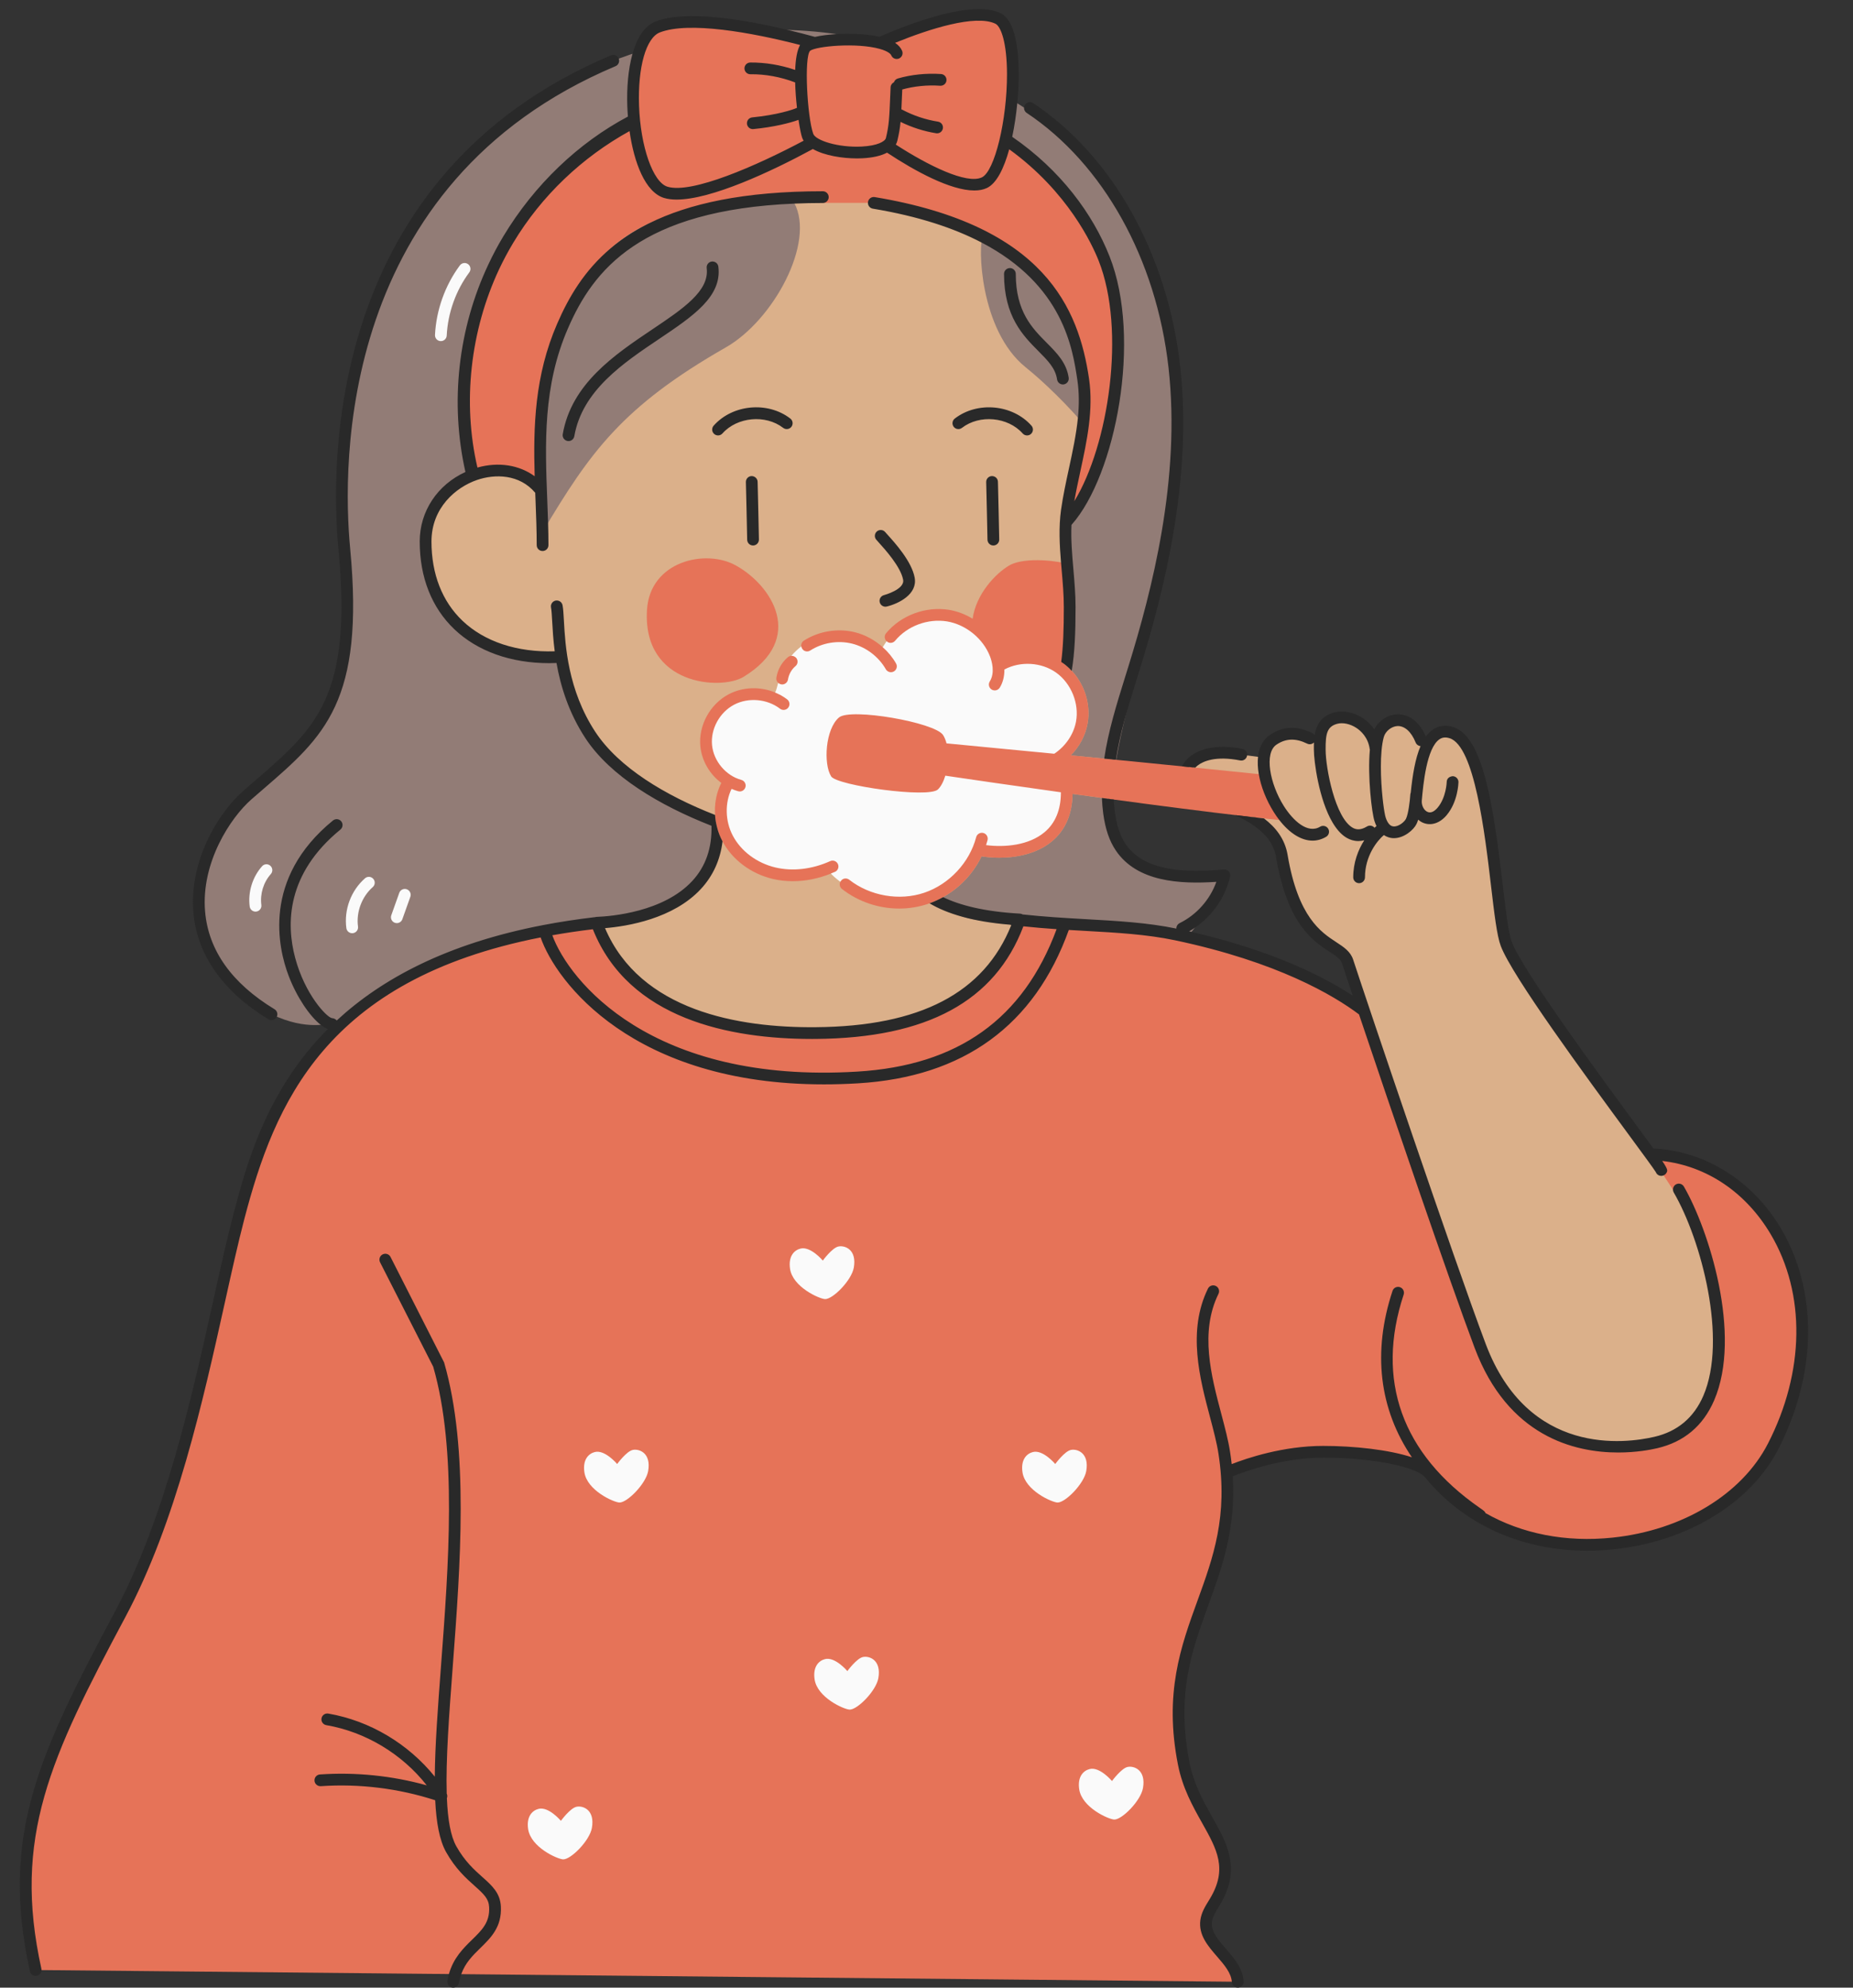 <?xml version="1.0" encoding="UTF-8"?>
<!DOCTYPE svg PUBLIC '-//W3C//DTD SVG 1.0//EN'
          'http://www.w3.org/TR/2001/REC-SVG-20010904/DTD/svg10.dtd'>
<svg height="502.3" preserveAspectRatio="xMidYMid meet" version="1.0" viewBox="-5.0 -2.3 468.3 502.3" width="468.3" xmlns="http://www.w3.org/2000/svg" xmlns:xlink="http://www.w3.org/1999/xlink" zoomAndPan="magnify"
><rect x="-5.0" y="-2.3" width="468.3" height="502.3" fill="#333333" stroke="none"/><g id="change1_1"
  ><path d="M444.196,313.578c-7.05-13.805-19.157-22.636-31.682-23.177c-0.284-0.416-0.563-0.827-0.851-1.245 c-15.305-22.232-35.755-47.932-36.824-56.243c-1.454-11.161-2.582-46.84-13.061-50.075c-5.284-1.633-6.026,3.206-6.026,3.206 c-4.304-10.805-12.615-6.53-12.467-2.493c0.018,0.364-0.66,0.794-1.229,1.093c-1.746-6.006-6.493-6.461-9.55-5.463 c-0.509,0.079-0.989,0.209-1.421,0.392c-1.983,0.815-2.428,3.196-2.526,4.372c-0.044,0.106-0.089,0.18-0.145,0.17 c-0.854-0.176-1.68-0.304-2.49-0.403c-2.478-0.585-5.199-0.546-7.254,0.063c-0.395,0.056-0.788,0.119-1.179,0.191l-0.564,0.356 c-1.789,1.132-2.478,2.936-2.634,4.816l-5.53-0.72c-7.252-1.436-11.651,0.458-13.366,3.108c0.393,0.039,0.783,0.079,1.175,0.118 c-0.114,0.14-0.237,0.276-0.334,0.426l-0.332,0.513l-0.607-0.061c-6.03-0.604-12.223-1.218-18.293-1.814l-1.066-0.104l0.178-1.057 c1.127-6.697,3.12-14.429,5.23-22.615c7.465-28.955,17.688-68.609,0.703-108.429c-4.593-10.774-11.634-22.436-31.879-34.707 l-0.531-0.322l0.054-0.62c0.883-10.146-0.356-18.395-2.946-19.612c-1.104-0.518-2.583-0.78-4.396-0.78 c-7.492,0-18.559,4.361-24.489,6.961l-0.314,0.138l-0.333-0.084c-8.52-2.154-17.331-3.247-26.188-3.247 c-1.222,0-2.449,0.021-3.686,0.063l-0.116,0.004l-0.113-0.022c-6.773-1.346-12.539-2.028-17.138-2.028 c-3.507,0-6.325,0.4-8.374,1.19c-1.684,0.65-3.098,2.585-4.089,5.597l-0.159,0.483l-0.484,0.156c-6.7,2.158-13.331,4.957-19.71,8.32 c-40.77,21.476-58.1,74.791-54.146,116.357c3.653,38.43-5.924,46.698-21.792,60.396c-0.969,0.836-1.961,1.693-2.976,2.579 c-6.213,5.424-14.178,18.855-12.43,31.734c1.282,9.442,7.416,16.864,18.23,22.058c3.643,1.745,7.183,2.631,10.521,2.631 c1.226,0,2.202-0.116,2.915-0.2c0.463-0.056,0.825-0.095,1.083-0.095c0.221,0,0.549,0.021,0.856,0.205 c0.322,0.195,0.757,0.397,1.331,0.616l1.477,0.564l-1.142,1.093C65.976,272.392,60.385,290.1,56.33,305.563 c-1.597,6.109-3.215,13.4-4.927,21.121c-5.484,24.717-12.309,55.478-25.108,79.426C7.398,441.513-2.195,461.652,4.849,494.556 l301.822,2.948c-0.522-1.999-2.059-3.772-3.672-5.633c-2.259-2.605-4.595-5.301-4.13-8.865c0.242-1.79,1.169-3.298,2.065-4.755 l0.266-0.435c5.104-8.499,2.055-13.989-2.165-21.589c-1.991-3.587-4.249-7.652-5.797-12.531 c-4.077-12.833-0.717-22.645,3.173-34.007c1.785-5.214,3.632-10.606,4.935-16.786c1.311-6.172,1.472-11.986,1.589-16.232 c0.133-4.808,0.199-7.221,1.731-7.795c7.763-2.991,17.693-4.639,27.961-4.639c11.033,0,20.336,1.913,24.28,4.995 c0.157,0.123,0.471,0.411,0.925,0.831c10.925,10.104,21.28,15.646,30.779,16.472c2.359,0.205,4.698,0.31,6.952,0.31 c0.002,0,0.002,0,0.004,0c20.06,0,35.799-8.139,46.776-24.188C451.845,348.75,452.554,329.944,444.196,313.578z M294.8,235.442 l-1.66-0.375l1.137-1.268c3.459-3.859,6.228-8.169,8.251-12.84c-1.188,0.282-2.49,0.362-3.584,0.362 c-4.871,0-12.272-1.602-17.012-5.118c-4.679-3.464-6.842-8.707-6.808-16.497l0.005-1.14l1.129,0.153 c13.302,1.802,24.804,3.263,34.187,4.344l0.209,0.024l0.182,0.106c0.631,0.369,1.227,0.743,1.791,1.124 c-0.758-0.085-1.52-0.172-2.296-0.261c3.956,2.313,7.436,5.36,8.674,9.947c6.412,23.628,12.259,20.244,15.88,26.922 c0.721,1.326,2.28,5.651,4.395,11.862c0.184,0.54,0.376,1.106,0.568,1.673l-1.166-0.873 C332.792,249.184,319.261,240.968,294.8,235.442z" fill="#DBB08A"
  /></g
  ><g id="change2_1"
  ><path d="M249.142,32.963c0.716-3.098,1.247-6.56,1.548-10.022c20.035,12.144,27.503,23.963,32.28,35.17 c21.894,51.329-0.737,101.093-5.868,131.601c-3.906-0.384-7.76-0.761-11.487-1.124c2.148-2.171,3.679-4.956,4.239-8.004 c0.923-5.015-0.862-10.34-4.502-13.881c0.181-3.567-0.074-7.315-0.335-11.481c0.353-6.429,0.085-14.266-0.531-14.967l-0.098-4.048 c0-2.285,0.16-4.616,0.412-6.983c10.8-12.283,17.147-46.184,9.236-66.185C270.413,53.851,262.592,42.019,249.142,32.963z M282.526,215.4c-4.698-3.479-6.433-8.825-6.403-15.688c-3.409-0.462-6.779-0.925-10.058-1.38 c-0.079,5.123-1.826,9.158-5.217,11.982c-3.665,3.051-8.699,4.141-13.322,4.141c-1.56,0-3.064-0.129-4.462-0.343 c-2.404,4.993-6.595,9.056-11.708,11.293c2.732,2.558,6.169,3.993,9.868,4.655l9.481-0.086c0.548,0.069,1.092,0.128,1.637,0.191 c0.117-0.015,0.235-0.026,0.351-0.042c-0.009,0.027-0.021,0.052-0.03,0.079c14.329,1.616,27.617,1.134,39.598,3.661 c0.935,0.197,1.852,0.399,2.758,0.604c3.972-4.431,7.179-9.587,9.354-15.415C301.344,221.693,288.848,220.09,282.526,215.4z M187.309,5.293c4.963,0.986,9.732,2.181,13.594,3.246c3.898-0.974,11.602-1.251,16.485,0c0.025-0.011,0.049-0.022,0.074-0.033 C208.136,6.148,197.987,4.929,187.309,5.293z M142.986,181.502c-3.241-4.577-5.743-10.708-7.605-17.73 c-18.727,0.644-32.823-9.952-32.823-29.228c0-8.285,5.521-14.339,12.026-16.769c-5.107-19.857-1.774-41.836,8.871-59.546 c7.587-12.623,18.706-23.535,31.803-30.24c-0.596-6.165-0.222-12.631,1.305-17.27c-6.56,2.112-13.201,4.871-19.869,8.387 c-39.389,20.748-58.891,73.02-54.676,117.337c3.829,40.28-7.124,47.018-24.429,62.127c-10.508,9.172-25.735,40.191,6.026,55.448 c9.172,4.393,14.545,2.048,15.287,2.493c0.408,0.248,0.921,0.477,1.494,0.696c13.092-12.528,33.218-22.563,65.381-26.284l2.93-0.027 c8.264-2.623,19.537-5.062,24.496-11.757c2.548-3.451,3.221-7.628,3.127-11.942c-0.126-0.431-0.229-0.867-0.319-1.305 C162.269,200.759,151.123,193.001,142.986,181.502z M254.178,90.494c7.777,6.293,14.01,13.624,14.01,13.624s0.012-0.072,0.029-0.197 c0.128-0.905,0.606-4.969-0.156-10.635c-0.584-4.338-1.895-9.608-4.652-15.111c-4.749-9.379-17.245-19.649-20.006-20.867 C242.126,59.594,242.542,81.084,254.178,90.494z M195.031,48.967c-4.58-0.227-8.812-0.221-12.725,0 c-0.338,0.019-0.67,0.042-1.003,0.064c-26.204,1.751-37.799,13.348-43.391,29.441c-0.021,0.06-0.039,0.124-0.059,0.184 c-5.255,15.215-5.788,36.305-5.788,53.572c12.021-20.185,20.154-31.761,46.394-46.751c11.962-6.827,22.648-26.447,17.275-36.48 C195.494,48.984,195.267,48.979,195.031,48.967z" fill="#927C76"
  /></g
  ><g id="change3_1"
  ><path d="M182.94,168.738c-5.641,3.473-25.588,2.256-24.43-16.889c0.742-12.348,14.782-15.494,22.411-11.28 C190.123,145.645,198.701,159.091,182.94,168.738z M131,120.815c0.298-16.969,2.651-32.584,6.168-40.71 c0.216-0.498,0.458-0.963,0.684-1.449c0.021-0.06,0.038-0.124,0.059-0.184c5.592-16.092,17.187-27.69,43.391-29.441 c0.082-0.01,0.16-0.025,0.242-0.034h-0.001v-0.03h0.762c3.913-0.221,8.146-0.227,12.725,0h20.826 c22.47,2.404,39.538,12.111,48.532,31.108c2.07,4.372,3.179,8.79,3.672,13.211c0.762,5.665,0.284,9.73,0.156,10.635 c-0.583,8.657-2.553,17.198-3.416,25.302c10.8-12.283,17.147-46.184,9.236-66.185c-3.624-9.187-11.445-21.019-24.895-30.075 c0.716-3.098,1.247-6.56,1.548-10.022c0.828-9.512-0.063-18.98-3.518-20.604c-6.46-3.028-21.305,2.485-29.711,6.17 c-0.025,0.011-0.049,0.022-0.074,0.033c-4.883-1.251-12.586-0.974-16.485,0c-3.862-1.065-8.631-2.26-13.594-3.246 c-9.72-1.932-20.187-3.056-26.067-0.79c-2.114,0.816-3.654,3.106-4.679,6.217c-1.528,4.638-1.901,11.105-1.305,17.27 c-13.097,6.705-24.216,17.617-31.803,30.24c-10.645,17.71-13.978,39.689-8.871,59.546C120.331,115.628,126.84,116.315,131,120.815z M412.092,289.37l-0.428-0.214c5.086,7.388,9.605,14.393,12.654,20.249c3.325,6.412,6.857,27.932,3.176,40.102 c-3.354,11.072-13.654,13.12-16.622,13.417c-21.431,2.137-35.946-12.2-40.072-21.164c-8.973-19.48-23.88-66.54-31.521-88.971 c-6.868-5.138-20.585-12.974-44.259-18.322c-0.906-0.205-1.823-0.407-2.758-0.604c-11.981-2.527-25.269-2.045-39.598-3.661 c-10.753,30.963-48.245,29.009-61.443,28.268c-22.5-1.277-42.744-11.963-43.961-27.101c0.469-0.159,0.955-0.315,1.447-0.472 l-2.93,0.027c-32.163,3.721-52.289,13.756-65.381,26.284c-15.314,14.655-21,32.723-25.033,48.102 c-6.619,25.32-13.15,68.894-29.95,100.329C6.86,440.396-3.499,461.383,4.041,495.548l303.804,2.968 c-0.386-5.907-8.756-9.469-7.985-15.376c0.237-1.751,1.277-3.295,2.197-4.809c7.985-13.298-3.176-20.155-7.866-34.937 c-5.818-18.315,3.977-30.574,8.133-50.283c2.553-12.022,0.801-22.589,2.701-23.301c17.869-6.886,44.198-5.313,51.263,0.208 c1.395,1.098,15.851,16.088,32.236,17.513c29.653,2.582,45.712-11.25,54.646-24.31C463.325,333.716,441.567,290.171,412.092,289.37z M265.616,188.588c2.148-2.171,3.679-4.956,4.239-8.004c0.923-5.015-0.862-10.34-4.502-13.881c-0.486-0.472-1.007-0.909-1.557-1.313 c0.426-2.805,0.859-5.791,1.009-7.278c0.087-0.906,0.157-1.881,0.213-2.89c0.353-6.429,0.085-14.266-0.531-14.967 c-0.013-0.014-0.025-0.033-0.038-0.041c-0.861-0.564-10.24-1.989-14.337,0.356c-3.498,2.02-8.445,7.267-9.301,13.492 c-1.829-1.112-3.86-1.896-5.987-2.253c-5.893-0.938-12.129,1.377-15.894,5.922c-0.502,0.606-0.435,1.493,0.134,2.026 c0.022,0.021,0.04,0.045,0.063,0.064c0.063,0.052,0.131,0.094,0.199,0.134c-0.318,0.53-0.594,1.083-0.905,1.616 c-0.11-0.104-0.214-0.214-0.327-0.315c-2.016-1.802-4.451-3.139-7.044-3.782c-4.331-1.071-9.15-0.281-12.885,2.123 c-0.504,0.324-0.742,0.902-0.663,1.458c0.029,0.205,0.098,0.407,0.218,0.593c0.086,0.133,0.194,0.242,0.31,0.338 c-0.709,0.544-1.368,1.155-1.971,1.826c-0.297-0.263-0.675-0.395-1.056-0.376c-0.31,0.016-0.618,0.124-0.875,0.339 c-1.556,1.3-2.59,3.138-2.918,5.177c-0.082,0.508,0.106,0.997,0.457,1.323c0.208,0.193,0.473,0.329,0.774,0.377 c0.007,0.001,0.013,0.001,0.019,0.002c-0.208,0.868-0.34,1.748-0.384,2.63c-0.382-0.202-0.763-0.404-1.161-0.57 c-3.77-1.572-8.188-1.461-11.819,0.473c-4.68,2.493-7.601,7.875-7.102,13.088c0.353,3.705,2.376,7.097,5.304,9.285 c-1.578,3.115-2.013,6.804-1.286,10.335c0.09,0.438,0.193,0.874,0.319,1.305c0.305,1.044,0.712,2.065,1.227,3.043 c2.453,4.689,7.211,8.269,12.73,9.573c1.641,0.385,3.344,0.575,5.076,0.575c3.191,0,6.472-0.654,9.62-1.924 c0.305-0.123,0.609-0.25,0.912-0.384c0.524,0.65,1.144,1.242,1.687,1.771c0.061,0.059,0.127,0.123,0.19,0.185 c-0.085,0.069-0.165,0.146-0.236,0.235c-0.066,0.085-0.121,0.175-0.166,0.268c-0.3,0.615-0.142,1.377,0.418,1.816 c4.134,3.241,9.287,4.948,14.453,4.948c2.457,0,4.917-0.387,7.269-1.176c0.629-0.212,1.242-0.46,1.847-0.725 c5.113-2.237,9.304-6.3,11.708-11.293c1.399,0.214,2.903,0.343,4.462,0.343c4.623,0,9.657-1.09,13.322-4.141 c3.391-2.824,5.138-6.86,5.217-11.982c3.279,0.455,6.648,0.918,10.058,1.38c11.61,1.573,23.679,3.134,34.206,4.347 c3.631,0.418,7.072,0.794,10.253,1.115c-2.732-2.982-4.73-7.386-5.554-10.254c-0.117-0.42-0.242-0.907-0.357-1.43 c-5.948-0.618-12.508-1.285-19.273-1.963c-6.031-0.604-12.223-1.218-18.295-1.814C273.197,189.328,269.343,188.951,265.616,188.588z" fill="#E67358"
  /></g
  ><g id="change4_1"
  ><path d="M144.588,459.63c-0.564,3.236-5.313,8.014-7.272,7.955c-1.424-0.059-8.162-3.027-8.845-7.658 c-0.475-3.235,1.098-4.719,2.642-5.105c2.553-0.653,5.64,3.028,5.64,3.028s2.374-3.265,3.976-3.563 C142.332,453.96,145.389,455.059,144.588,459.63z M213.125,416.442c-1.601,0.298-3.976,3.563-3.976,3.563s-3.087-3.681-5.64-3.028 c-1.544,0.386-3.117,1.87-2.642,5.105c0.683,4.631,7.421,7.599,8.845,7.658c1.959,0.059,6.708-4.72,7.272-7.955 C217.785,417.214,214.728,416.115,213.125,416.442z M280.001,444.225c-1.572,0.298-3.976,3.563-3.976,3.563s-3.087-3.681-5.64-3.028 c-1.544,0.386-3.117,1.87-2.642,5.105c0.683,4.631,7.421,7.599,8.845,7.658c1.959,0.059,6.708-4.72,7.272-7.955 C284.661,444.997,281.604,443.898,280.001,444.225z M154.947,364.111c-1.602,0.298-3.976,3.563-3.976,3.563s-3.087-3.681-5.64-3.028 c-1.544,0.386-3.117,1.87-2.642,5.105c0.683,4.631,7.421,7.599,8.845,7.658c1.959,0.059,6.708-4.72,7.272-7.955 C159.607,364.883,156.55,363.784,154.947,364.111z M265.664,364.111c-1.601,0.298-3.976,3.563-3.976,3.563s-3.087-3.681-5.64-3.028 c-1.544,0.386-3.117,1.87-2.642,5.105c0.683,4.631,7.421,7.599,8.845,7.658c1.959,0.059,6.708-4.72,7.272-7.955 C270.324,364.883,267.267,363.784,265.664,364.111z M210.78,318.043c0.801-4.571-2.256-5.67-3.859-5.343 c-1.601,0.297-3.976,3.563-3.976,3.563s-3.087-3.681-5.64-3.028c-1.544,0.386-3.117,1.87-2.642,5.105 c0.683,4.631,7.421,7.599,8.845,7.658C205.467,326.057,210.216,321.279,210.78,318.043z M221.451,165.361 c0.407,0.712,0.159,1.619-0.552,2.025c-0.233,0.133-0.487,0.195-0.736,0.195c-0.516,0-1.016-0.268-1.29-0.748 c-1.819-3.183-5.01-5.605-8.538-6.48c-3.549-0.886-7.502-0.233-10.564,1.738c-0.686,0.445-1.606,0.245-2.051-0.445 c-0.119-0.185-0.188-0.388-0.218-0.593c-1.002,0.783-1.821,1.582-2.499,2.381c0.451-0.023,0.905,0.153,1.215,0.525 c0.526,0.629,0.444,1.565-0.186,2.09c-0.991,0.83-1.681,2.058-1.891,3.371c-0.117,0.73-0.748,1.249-1.464,1.249 c-0.078,0-0.157-0.006-0.236-0.019c-0.301-0.048-0.566-0.184-0.774-0.377c-0.257,0.961-0.462,1.794-0.751,2.439 c1.069,0.446,2.089,1.02,3.021,1.735c0.649,0.499,0.773,1.431,0.272,2.081c-0.496,0.651-1.429,0.775-2.081,0.272 c-3.257-2.5-8.043-2.912-11.637-0.996c-3.649,1.944-5.929,6.132-5.542,10.186c0.387,4.047,3.499,7.747,7.399,8.799 c0.791,0.215,1.26,1.029,1.046,1.82c-0.18,0.664-0.779,1.1-1.432,1.1c-0.129,0-0.258-0.016-0.388-0.051 c-0.581-0.157-1.145-0.362-1.692-0.599c-1.711,3.542-1.637,8.116,0.304,11.802c2.062,3.941,6.092,6.954,10.783,8.063 c4.361,1.028,9.273,0.457,13.83-1.599c0.744-0.343,1.625-0.006,1.962,0.742c0.338,0.746,0.006,1.626-0.742,1.962 c-0.343,0.155-0.689,0.296-1.036,0.436c0.43,0.458,1.217,1.216,2.387,2.076c0.045-0.093,0.1-0.183,0.166-0.268 c0.506-0.644,1.438-0.758,2.084-0.252c5.238,4.11,12.67,5.403,18.945,3.293c6.306-2.12,11.463-7.634,13.136-14.046 c0.206-0.794,1.03-1.265,1.81-1.062c0.794,0.207,1.27,1.017,1.062,1.81c-0.111,0.425-0.238,0.844-0.373,1.26 c4.787,0.608,10.795,0.051,14.749-3.243c2.764-2.3,4.164-5.684,4.164-10.057c0-0.019,0.005-0.036,0.005-0.055 c-12.172-1.7-22.819-3.253-29.217-4.197c-0.443,1.468-1.079,2.72-1.866,3.48c-2.375,2.285-25.528-0.98-26.982-3.295 c-1.988-3.147-1.484-11.962,1.989-14.901c2.939-2.464,24.251,1.246,26.299,4.452c0.381,0.592,0.663,1.312,0.867,2.1 c5.912,0.564,15.785,1.509,27.227,2.62c2.8-1.856,4.898-4.843,5.502-8.134c0.839-4.564-1.223-9.646-5.015-12.357 c-3.706-2.652-9.05-2.966-13.085-0.801c0.017,1.704-0.365,3.283-1.173,4.59c-0.282,0.453-0.768,0.703-1.265,0.703 c-0.267,0-0.536-0.071-0.78-0.222c-0.697-0.432-0.912-1.346-0.481-2.044c1.391-2.248,0.503-5.184,0.057-6.342 c-1.726-4.487-6.087-8.037-10.853-8.837c-4.864-0.777-10.018,1.133-13.125,4.886c-0.523,0.633-1.457,0.722-2.09,0.197 c-0.024-0.02-0.041-0.044-0.063-0.064c-0.435,0.622-0.755,1.147-0.97,1.498C219.422,162.44,220.572,163.823,221.451,165.361z M106.344,83.904c0.025,0.001,0.049,0.001,0.074,0.001c0.786,0,1.442-0.617,1.48-1.412c0.281-5.713,2.308-11.381,5.705-15.96 c0.489-0.658,0.351-1.587-0.307-2.075c-0.653-0.487-1.585-0.35-2.075,0.307c-3.743,5.044-5.977,11.289-6.287,17.584 C104.893,83.166,105.525,83.863,106.344,83.904z M61.229,216.611c-2.428,2.729-3.595,6.531-3.125,10.17 c0.097,0.749,0.736,1.294,1.471,1.294c0.062,0,0.127-0.004,0.191-0.012c0.813-0.105,1.387-0.849,1.283-1.662 c-0.363-2.8,0.533-5.722,2.397-7.819c0.545-0.611,0.49-1.549-0.123-2.094C62.71,215.94,61.773,215.995,61.229,216.611z M87.243,219.657c-3.538,3.103-5.342,7.928-4.709,12.595c0.102,0.743,0.738,1.284,1.47,1.284c0.067,0,0.133-0.004,0.201-0.013 c0.812-0.11,1.381-0.858,1.271-1.671c-0.495-3.635,0.968-7.547,3.723-9.963c0.616-0.54,0.679-1.478,0.138-2.094 C88.794,219.174,87.856,219.119,87.243,219.657z M97.806,222.432c-0.773-0.278-1.622,0.123-1.899,0.896l-2.018,5.67 c-0.277,0.771,0.125,1.621,0.896,1.899c0.165,0.059,0.334,0.087,0.501,0.087c0.609,0,1.18-0.377,1.398-0.983l2.018-5.67 C98.979,223.56,98.577,222.71,97.806,222.432z" fill="#FAFAFA"
  /></g
  ><g id="change5_1"
  ><path d="M43.875,228.325c-1.086-12.625,5.841-24.854,12.737-30.871l2.986-2.589 c15.262-13.176,24.472-21.129,20.942-58.28c-2.057-21.625-3.168-94.54,68.874-124.9c0.754-0.313,1.625,0.036,1.945,0.791 c0.006,0.015,0.008,0.03,0.014,0.045c0.285,0.745-0.064,1.587-0.805,1.9c-70.18,29.573-69.081,100.767-67.074,121.883 c3.677,38.678-6.521,47.483-21.956,60.808l-2.974,2.577c-5.299,4.626-12.795,16.001-11.73,28.381 c0.845,9.815,6.75,18.118,17.552,24.681c0.645,0.392,0.878,1.197,0.578,1.87c-0.025,0.057-0.048,0.115-0.081,0.169 c-0.28,0.459-0.769,0.713-1.27,0.713c-0.262,0-0.529-0.07-0.77-0.216C51.352,248.305,44.793,238.982,43.875,228.325z M262.149,93.587c0.108,0.739,0.741,1.271,1.467,1.271c0.071,0,0.142-0.004,0.214-0.016c0.812-0.117,1.374-0.871,1.255-1.681 c-0.55-3.792-2.982-6.241-5.558-8.834c-3.663-3.687-7.814-7.866-7.814-17.401c0-0.82-0.664-1.484-1.484-1.484 c-0.82,0-1.484,0.664-1.484,1.484c0,10.759,4.811,15.602,8.676,19.494C259.833,88.848,261.739,90.767,262.149,93.587z M159.933,80.885c-9.61,6.455-20.502,13.772-22.714,26.542c-0.139,0.809,0.402,1.575,1.209,1.716 c0.085,0.015,0.171,0.022,0.255,0.022c0.708,0,1.336-0.509,1.461-1.23c1.996-11.521,12.328-18.462,21.445-24.586 c8.541-5.738,15.918-10.692,14.957-18.272c-0.103-0.814-0.838-1.369-1.66-1.286c-0.813,0.103-1.389,0.847-1.286,1.66 C174.331,71.213,167.66,75.695,159.933,80.885z M253.454,107.241c0.294,0.331,0.701,0.499,1.11,0.499 c0.35,0,0.702-0.123,0.985-0.374c0.613-0.545,0.669-1.483,0.125-2.096c-4.784-5.387-13.659-6.208-19.381-1.793 c-0.648,0.502-0.768,1.434-0.268,2.083c0.502,0.646,1.431,0.765,2.083,0.268C242.561,102.391,249.735,103.051,253.454,107.241z M218.411,148.093c-0.795,0.198-1.28,1.001-1.083,1.797c0.167,0.676,0.773,1.128,1.438,1.128c0.117,0,0.236-0.013,0.355-0.044 c2.972-0.729,7.8-3.085,7.042-7.287c-0.753-4.129-5.045-8.859-6.877-10.879c-0.26-0.286-0.448-0.489-0.532-0.596 c-0.503-0.646-1.435-0.765-2.081-0.265c-0.646,0.501-0.77,1.427-0.271,2.075c0.105,0.136,0.345,0.406,0.686,0.781 c1.518,1.674,5.555,6.121,6.155,9.414C223.685,146.664,218.465,148.08,218.411,148.093z M195.007,105.56 c0.5-0.65,0.38-1.582-0.268-2.083c-5.722-4.415-14.595-3.596-19.381,1.793c-0.543,0.613-0.488,1.551,0.125,2.096 c0.283,0.251,0.635,0.374,0.986,0.374c0.409,0,0.816-0.168,1.109-0.499c3.721-4.189,10.895-4.851,15.346-1.413 C193.576,106.324,194.506,106.206,195.007,105.56z M184.95,118.01c-0.819,0.02-1.468,0.701-1.448,1.52 c0.119,4.865,0.238,9.731,0.328,14.566c0.016,0.811,0.677,1.457,1.484,1.457c0.009,0,0.019,0,0.027,0 c0.819-0.016,1.471-0.693,1.457-1.512c-0.09-4.84-0.209-9.712-0.328-14.583C186.45,118.639,185.763,118.022,184.95,118.01z M245.682,118.01c-0.819,0.02-1.468,0.701-1.448,1.52c0.119,4.865,0.238,9.731,0.328,14.566c0.016,0.811,0.677,1.457,1.484,1.457 c0.008,0,0.018,0,0.027,0c0.819-0.016,1.471-0.693,1.457-1.512c-0.09-4.84-0.209-9.712-0.328-14.583 C247.184,118.639,246.549,118.022,245.682,118.01z M254.454,26.221c19.372,12.887,32.778,36.944,35.856,64.35 c3.169,28.183-4.259,56.587-10.122,75.503l-0.875,2.818c-2.095,6.718-4.226,13.574-5.251,20.521c0.983,0.096,1.97,0.193,2.96,0.291 c0.486-3.244,1.218-6.484,2.083-9.707c0.922-3.433,1.986-6.846,3.039-10.223l0.877-2.823c5.942-19.167,13.469-47.975,10.238-76.71 c-3.177-28.267-17.069-53.123-37.163-66.492c-0.68-0.456-1.604-0.271-2.058,0.415c-0.148,0.223-0.221,0.471-0.238,0.72 C253.766,25.397,253.994,25.914,254.454,26.221z M116.917,472.058c-2.088-1.862-4.455-3.973-6.593-7.78 c-1.454-2.591-2.157-6.792-2.385-12.141c0.151-0.377,0.13-0.796-0.043-1.17c-0.251-8.556,0.596-19.804,1.519-32.04 c1.945-25.807,4.15-55.058-2.178-76.919l-13.536-26.655c-0.374-0.734-1.265-1.022-1.996-0.651c-0.731,0.371-1.022,1.266-0.651,1.996 l13.433,26.394c6.077,21.086,3.895,50.054,1.967,75.612c-0.798,10.589-1.514,20.103-1.572,27.977 c-6.68-8.299-16.424-14.139-26.917-15.939c-0.803-0.133-1.575,0.405-1.713,1.212c-0.139,0.807,0.403,1.575,1.212,1.713 c9.932,1.704,19.153,7.286,25.388,15.214c-8.688-2.427-17.923-3.377-26.993-2.752c-0.817,0.056-1.435,0.765-1.378,1.584 c0.056,0.817,0.777,1.419,1.584,1.378c9.755-0.673,19.726,0.567,28.924,3.556c0.274,5.653,1.084,10.121,2.746,13.083 c2.38,4.241,5.057,6.626,7.206,8.544c2.41,2.148,3.573,3.276,3.677,5.38c0.196,3.835-1.793,5.776-4.312,8.234 c-2.227,2.174-4.711,4.61-5.853,8.68c-0.151,0.54-0.284,1.104-0.384,1.705c-0.135,0.807,0.411,1.572,1.22,1.707 c0.083,0.014,0.164,0.02,0.245,0.02c0.714,0,1.343-0.515,1.464-1.24c0.132-0.792,0.336-1.496,0.572-2.161 c1.007-2.842,2.857-4.68,4.809-6.586c2.689-2.623,5.469-5.337,5.205-10.508C121.413,476.067,119.33,474.209,116.917,472.058z M291.926,235.316c-7.1-1.497-14.71-1.923-22.767-2.373c-1.337-0.075-2.687-0.152-4.044-0.233 c-8.66,24.104-26.57,37.149-53.263,38.76c-2.977,0.179-5.861,0.264-8.642,0.264c-48.192,0-67.673-25.869-71.579-37.133 c-54.405,10.676-67.252,42.051-74.863,71.084c-1.596,6.099-3.212,13.388-4.925,21.103c-5.49,24.745-12.322,55.541-25.154,79.548 c-18.99,35.578-28.557,55.69-21.23,88.889c0.025,0.113,0.033,0.225,0.032,0.336c-0.007,0.676-0.474,1.282-1.161,1.434 c-0.108,0.024-0.215,0.036-0.321,0.036c-0.681,0-1.294-0.471-1.448-1.164c-7.553-34.224,2.183-54.715,21.511-90.929 c12.638-23.648,19.423-54.224,24.874-78.792c1.719-7.744,3.341-15.059,4.95-21.213c3.336-12.724,8.24-31.409,23.957-47.183 c-0.564-0.206-1.168-0.565-1.797-1.059c-2.811-2.209-6.082-7.046-8.124-12.431c-2.618-6.896-6.763-24.525,11.217-39.213 c0.635-0.519,1.571-0.425,2.089,0.21c0.519,0.635,0.425,1.57-0.21,2.089c-13.615,11.122-13.736,23.754-11.438,32.39 c2.462,9.259,7.943,15.034,9.311,15.262c0.483,0.024,0.921,0.241,1.2,0.589c11.308-10.465,27.744-19.415,52.173-24.109 c0.001,0,0.001,0,0.002-0.001c0.002-0.001,0.004,0,0.006-0.001c4.122-0.792,8.473-1.462,13.063-1.998 c0.121-0.037,0.245-0.061,0.374-0.066c3.857-0.149,17.005-1.245,24.252-9.098c3.38-3.661,4.998-8.351,4.837-13.93 c-13.184-5.154-25.557-12.557-31.844-22.109c-4.292-6.536-6.309-13.273-7.322-19.03c-0.618,0.024-1.235,0.045-1.844,0.045 c-9.685,0-18.132-3.006-23.974-8.573c-5.725-5.454-8.751-13.123-8.751-22.175c0-7.643,4.476-14.334,11.552-17.563 c-3.954-17.595-1.852-36.261,5.827-52.511c1.124-2.399,2.367-4.74,3.729-7.005c7.879-13.109,19.022-23.682,31.514-30.31 c-0.071-0.903-0.13-1.806-0.161-2.702c-0.152-4.434,0.204-9.219,1.32-13.17c1.113-3.941,2.98-7.053,5.853-8.162 c7.685-2.962,22.306-0.5,33.42,2.15c2.495,0.595,4.814,1.198,6.837,1.753c1.534-0.348,3.425-0.586,5.449-0.701 c3.712-0.212,7.818-0.014,10.838,0.665c8.18-3.559,23.485-9.304,30.552-5.99c3.823,1.797,4.645,9.35,4.66,15.37 c0.006,2.248-0.116,4.798-0.37,7.432c-0.272,2.818-0.695,5.73-1.276,8.475c12.277,8.454,20.378,19.516,24.6,30.219 c8.247,20.848,1.523,55.27-9.561,67.781c-0.021,0.023-0.043,0.046-0.064,0.069c-0.166,3.687,0.151,7.395,0.486,11.268 c0.268,3.1,0.545,6.306,0.545,9.499c0,6.547-0.219,11.63-0.974,16.112c-0.667-0.714-1.398-1.37-2.2-1.944 c-0.147-0.105-0.301-0.198-0.451-0.298c0.507-3.865,0.656-8.291,0.656-13.872c0-3.064-0.271-6.206-0.535-9.244 c-0.058-0.673-0.116-1.35-0.172-2.028c-0.36-4.376-0.613-8.86,0.01-13.331c0.497-3.499,1.255-7.013,1.99-10.412 c0.947-4.389,1.863-8.639,2.272-12.851c0.307-3.155,0.331-6.289-0.134-9.443c-1.187-7.999-3.568-24.05-24.258-34.831 c-6.9-3.596-15.835-6.605-27.442-8.535c-0.727-0.121-1.237-0.751-1.236-1.464c0-0.08,0.002-0.161,0.016-0.243 c0.135-0.808,0.904-1.362,1.707-1.22c43.026,7.153,51.539,28.265,54.15,45.861c1.164,7.898-0.532,15.756-2.174,23.354 c-0.541,2.509-1.097,5.083-1.544,7.642c8.649-14.127,13.101-43.212,6.152-60.778c-1.609-4.081-7.764-17.422-22.6-28.158 c-1.312,4.779-3.176,8.61-5.63,9.778c-0.918,0.436-1.999,0.633-3.202,0.633c-5.993,0.001-15.001-4.901-22.045-9.559 c-1.511,0.799-3.617,1.288-6.248,1.421c-0.431,0.022-0.879,0.033-1.34,0.033c-3.707,0-8.254-0.715-11.16-2.374 c-10.557,5.727-25.683,12.775-34.429,12.775c-1.199,0.001-2.277-0.132-3.207-0.417c-4.689-1.448-7.539-8.788-8.695-16.886 c-12.002,6.624-22.255,16.351-29.372,28.194c-1.309,2.178-2.504,4.416-3.586,6.704c-7.288,15.552-9.313,33.686-5.483,50.129 c5.306-1.5,10.584-0.655,14.465,2.2c-0.368-12.563-0.006-25.464,5.683-38.543c2.902-6.705,6.858-13.47,13.616-19.147 c0.002-0.002,0.004-0.004,0.006-0.005c0.031-0.026,0.062-0.052,0.093-0.079c2.586-2.16,5.582-4.16,9.082-5.938 c0.165-0.084,0.338-0.164,0.505-0.246c0.006-0.003,0.012-0.006,0.018-0.009c9.919-4.909,23.813-8.061,43.819-8.061 c0.82,0,1.484,0.664,1.484,1.484c0,0.718-0.509,1.316-1.187,1.454c-0.096,0.02-0.195,0.03-0.297,0.03 c-2.482,0-4.85,0.057-7.141,0.153c-38.939,1.634-50.868,16.741-57.274,31.545c-6.345,14.583-5.776,29.203-5.225,43.342 c0.077,1.969,0.152,3.883,0.207,5.771c0.056,1.902,0.093,3.778,0.093,5.656c-0.001,0.82-0.664,1.484-1.485,1.484 c-0.82,0-1.484-0.664-1.484-1.484c0-3.683-0.145-7.387-0.297-11.311c-0.025-0.639-0.049-1.28-0.074-1.92 c-3.986-4.741-10.192-4.801-14.744-3.23c-5.296,1.828-11.48,6.995-11.48,15.54c0,8.221,2.707,15.146,7.831,20.027 c5.556,5.293,13.826,8.019,23.316,7.721c-0.38-2.938-0.526-5.521-0.639-7.547c-0.087-1.567-0.157-2.803-0.296-3.539 c-0.154-0.806,0.375-1.581,1.181-1.735c0.809-0.139,1.583,0.378,1.735,1.181c0.177,0.929,0.249,2.252,0.344,3.929 c0.339,6.105,0.971,17.468,7.929,28.065c5.949,9.038,17.685,16.069,30.264,20.992c0.15,2.267,0.759,4.532,1.85,6.604 c0.013,0.025,0.031,0.048,0.044,0.073c-0.56,4.653-2.376,8.684-5.449,12.014c-6.986,7.569-18.619,9.456-24.246,9.922 c8.916,20.895,33.714,25.209,53.247,25.032c26.363-0.203,42.56-8.655,49.433-25.824c-0.032-0.004-0.064-0.007-0.096-0.011 c-0.105-0.013-0.205-0.038-0.301-0.071c-9.397-0.765-15.969-2.814-20.272-5.399c1.189-0.426,2.337-0.943,3.431-1.554 c4.128,2.001,10.345,3.658,19.427,4.159c0.241,0.013,0.471,0.086,0.673,0.205c5.435,0.59,10.736,0.904,15.876,1.192 c8.083,0.452,15.721,0.882,22.97,2.385c-0.017-0.562,0.286-1.11,0.823-1.376c4.319-2.133,7.68-5.95,9.286-10.438 c-9.341,0.626-20.042-0.02-25.38-7.879c-1.658-2.444-2.677-5.428-3.212-9.39c-0.176-1.312-0.279-2.622-0.333-3.929 c0.994,0.136,1.994,0.271,2.996,0.407c0.056,1.042,0.139,2.084,0.278,3.123c0.47,3.492,1.336,6.071,2.726,8.121 c4.886,7.193,15.837,7.211,24.822,6.419c0.477-0.046,0.939,0.146,1.251,0.504c0.312,0.359,0.433,0.846,0.325,1.309 c-1.216,5.242-4.473,9.9-8.917,12.926c-0.468,0.318-0.944,0.625-1.437,0.906c0.201,0.046,0.398,0.092,0.598,0.138 c20.552,4.739,33.468,11.337,40.749,16.113c-1.212-3.623-2.148-6.445-2.71-8.168c-0.341-1.044-1.346-1.741-3.094-2.884 c-4.265-2.789-10.714-7.002-13.582-24.016c-0.865-5.161-5.449-8.248-10.297-10.559c2.496,0.295,4.92,0.573,7.247,0.83 c2.977,2.263,5.297,5.182,5.978,9.238c2.652,15.731,8.445,19.517,12.279,22.023c1.938,1.267,3.612,2.361,4.292,4.448 c3.442,10.548,25.422,75.674,33.489,97.088c10.738,28.523,35.366,25.177,42.65,23.477c5.806-1.345,9.959-4.831,12.349-10.359 c6.155-14.243-0.513-39.426-7.476-51.387c-0.126-0.217-0.184-0.453-0.193-0.688c-0.02-0.531,0.239-1.055,0.729-1.341 c0.706-0.413,1.615-0.174,2.029,0.536c6.203,10.656,14.811,37.453,7.635,54.058c-2.784,6.441-7.629,10.502-14.401,12.072 c-1.641,0.384-5.25,1.078-9.831,1.078c-11.082,0-27.86-4.06-36.269-26.399c-6.466-17.163-21.451-61.135-29.238-84.315 C332.074,249.256,317.851,240.779,291.926,235.316z M200.517,31.497c0.594,1.707,6.357,3.545,12.265,3.238 c3.893-0.196,5.899-1.262,6.115-2.17c0.778-3.247,0.846-4.871,1.099-10.92l0.08-1.89c0.024-0.563,0.375-1.039,0.847-1.27 c0.15-0.444,0.506-0.811,0.99-0.952c3.397-0.986,7.173-1.37,10.904-1.125c0.817,0.055,1.436,0.762,1.381,1.581 c-0.055,0.817-0.735,1.419-1.581,1.381c-3.292-0.229-6.601,0.112-9.594,0.945l-0.062,1.453c-0.058,1.388-0.107,2.548-0.157,3.566 c0.074,0.025,0.148,0.052,0.219,0.09c2.823,1.496,5.866,2.513,9.04,3.022c0.81,0.13,1.361,0.891,1.231,1.7 c-0.119,0.73-0.749,1.249-1.465,1.249c-0.078,0-0.157-0.006-0.236-0.019c-3.145-0.504-6.161-1.485-9.001-2.871 c-0.157,1.656-0.387,2.996-0.807,4.751c-0.083,0.348-0.215,0.677-0.387,0.988c8.094,5.239,17.908,10.118,21.755,8.278 c3.231-1.539,6.373-14.492,6.342-26.149c-0.02-7.819-1.497-12.008-2.954-12.692C241.484,1.304,229.855,5,221.21,8.529 c0.858,0.574,1.457,1.25,1.778,2.027c0.313,0.758-0.046,1.626-0.804,1.938c-0.755,0.312-1.623-0.045-1.938-0.804 c-0.091-0.219-0.567-0.98-2.918-1.635c-5.873-1.631-16.024-0.686-17.597,0.48C198.187,12.161,198.996,27.178,200.517,31.497z M156.5,24.349c0.358,10.38,3.506,19.397,7.169,20.529c6.141,1.89,22.518-5.281,34.432-11.619c-0.155-0.25-0.291-0.509-0.386-0.783 c-0.248-0.703-0.589-2.357-0.907-4.49c-2.137,0.787-6.173,1.821-11.408,2.333c-0.049,0.005-0.099,0.008-0.146,0.008 c-0.755,0-1.4-0.572-1.475-1.339c-0.08-0.816,0.516-1.542,1.332-1.622c6.203-0.607,10.248-1.922,11.306-2.41 c-0.227-2.039-0.402-4.267-0.46-6.425c-3.679-1.395-7.541-2.114-11.314-2.066c-0.003,0-0.007,0-0.01,0 c-0.815,0-1.478-0.658-1.484-1.474c-0.006-0.819,0.654-1.488,1.474-1.494c3.779-0.028,7.634,0.608,11.343,1.878 c0.1-2.66,0.466-4.957,1.24-6.309c-12.328-3.188-28.097-6.001-35.431-3.179C158.285,7.235,156.166,14.653,156.5,24.349z M262.032,232.51c-2.755-0.185-5.553-0.416-8.398-0.716c-7.18,18.925-24.351,28.242-52.458,28.457 c-0.33,0.003-0.662,0.004-0.995,0.004c-20.558,0-46.273-4.945-55.351-27.723c-3.563,0.432-6.978,0.938-10.246,1.519 c4.165,11.413,24.916,37.63,77.088,34.456C237.13,266.97,253.62,255.186,262.032,232.51z M444.43,363.896 c-7.035,13.679-22.965,23.385-41.574,25.331c-2.265,0.239-4.506,0.356-6.711,0.356c-16.562,0-31.261-6.589-41.037-18.598 c-1.926-2.362-12.304-4.915-25.713-4.915c-10.384,0-19.914,3.527-22.851,4.725c0.83,13.282-2.705,23.029-6.142,32.493 c-4.215,11.604-8.196,22.562-4.783,39.818c1.077,5.474,3.452,9.702,5.75,13.791c3.799,6.76,7.387,13.146,1.931,22.201l-0.312,0.507 c-0.78,1.264-1.516,2.458-1.686,3.731c-0.319,2.426,1.465,4.484,3.529,6.867c2.09,2.412,4.25,4.905,4.465,8.216 c0.054,0.817-0.567,1.523-1.386,1.577c-0.032,0.003-0.065,0.004-0.097,0.004c-0.775,0-1.429-0.603-1.48-1.388 c-0.002-0.038-0.013-0.074-0.017-0.111c-0.199-2.268-1.91-4.253-3.728-6.353c-2.322-2.678-4.722-5.448-4.229-9.201 c0.254-1.903,1.235-3.494,2.102-4.899l0.299-0.487c4.563-7.57,1.819-12.453-1.978-19.21c-2.3-4.093-4.906-8.731-6.076-14.669 c-3.573-18.066,0.738-29.932,4.906-41.408c3.999-11.008,7.777-21.407,5.323-37.223c-0.43-2.787-1.264-5.934-2.146-9.266 c-2.568-9.685-5.763-21.738-0.509-32.431c0.359-0.735,1.242-1.038,1.987-0.677c0.735,0.361,1.038,1.251,0.677,1.987 c-4.764,9.696-1.854,20.674,0.713,30.361c0.904,3.409,1.758,6.629,2.212,9.572c0.164,1.056,0.299,2.088,0.411,3.102 c3.839-1.501,12.986-4.598,23.115-4.598c7.909,0,16.681,0.978,22.429,2.875c-8.24-12.143-10.018-26.559-4.899-42.046 c0.255-0.78,1.094-1.209,1.874-0.944c0.778,0.257,1.202,1.096,0.944,1.874c-7.127,21.568-0.481,40.201,19.219,53.886 c0.699,0.486,0.987,0.686,1.196,0.904c0.124,0.13,0.207,0.281,0.275,0.436c9.178,5.211,20.258,7.437,32.116,6.19 c17.624-1.842,32.66-10.937,39.241-23.735c9.325-18.143,9.599-37.917,0.733-52.895c-6.295-10.638-16.175-17.263-27.434-18.558 c1.521,2.244,1.38,2.481,1.033,3.058c-0.166,0.275-0.412,0.466-0.687,0.584c-0.186,0.08-0.382,0.132-0.585,0.132 c-0.261,0-0.525-0.068-0.765-0.213c-0.296-0.178-0.507-0.445-0.622-0.746c-0.487-0.803-3.412-4.781-6.78-9.363 c-11.037-15.015-29.509-40.147-32.401-47.775c-0.974-2.56-1.636-8.186-2.477-15.311c-1.552-13.183-4.152-35.249-10.464-37.198 c-1.006-0.309-1.813-0.228-2.539,0.262c-3.278,2.203-4.119,11.495-4.479,15.462c-0.117,1.239,0.529,2.516,1.47,2.912 c0.99,0.412,1.922-0.367,2.538-1.094c2.168-2.573,2.29-6.457,2.29-6.496c0.02-0.817,0.599-1.357,1.517-1.449 c0.817,0.019,1.467,0.694,1.451,1.513c-0.004,0.2-0.132,4.957-2.99,8.347c-1.728,2.044-3.955,2.754-5.957,1.916 c-0.452-0.19-0.861-0.465-1.237-0.783c-0.124,0.401-0.261,0.773-0.416,1.087c-0.733,1.51-3.15,3.584-5.714,3.584 c-0.106,0-0.212-0.003-0.317-0.01c-0.584-0.04-1.398-0.219-2.214-0.781c-1.658,1.383-4.782,5.243-4.782,10.683 c-0.001,0.819-0.664,1.483-1.485,1.483c-0.82,0-1.484-0.664-1.484-1.484c0-3.753,1.259-6.959,2.791-9.36 c-0.52,0.13-1.018,0.201-1.479,0.201c-1.164,0-2.136-0.355-2.873-0.767c-1.26-0.705-2.349-1.878-3.289-3.326 c-0.117-0.18-0.232-0.361-0.344-0.549c-3.49-5.855-4.75-15.545-4.75-18.436c-0.005-0.57-0.009-1.194,0.016-1.84 c-0.434,0.444-1.114,0.588-1.705,0.296c-2.903-1.415-5.36-1.344-7.731,0.23c-3.212,2.115-1.703,9.912,1.787,15.472 c2.386,3.796,6.067,7.177,9.216,5.287c0.704-0.419,1.615-0.19,2.036,0.512c0.42,0.704,0.191,1.616-0.512,2.036 c-1.095,0.653-2.25,0.974-3.433,0.974c-2.813,0-5.771-1.812-8.399-5.198c-0.486-0.626-0.962-1.3-1.422-2.033 c-1.883-2.999-3.236-6.404-3.779-9.579c-0.263-1.535-0.332-3.012-0.18-4.366c0.267-2.381,1.218-4.376,3.049-5.582 c3.289-2.18,6.779-2.319,10.669-0.42c0.246,0.12,0.439,0.303,0.58,0.516c0.388-2.416,1.536-4.787,4.901-5.72 c2.294-0.619,5.026-0.078,7.324,1.448c1.138,0.757,2.092,1.723,2.849,2.82c1.067-2.125,3.279-3.664,5.674-3.804 c1.485-0.078,5.049,0.317,7.36,5.62c0.526-0.72,1.118-1.329,1.797-1.785c1.462-0.981,3.213-1.202,5.067-0.635 c7.547,2.331,10.144,19.353,12.54,39.688c0.784,6.645,1.46,12.386,2.304,14.604c2.748,7.251,21.788,33.154,32.016,47.071 c1.556,2.117,2.79,3.797,3.772,5.147c13.078,0.63,25.083,8.125,32.232,20.202C454.466,323.995,454.223,344.841,444.43,363.896z M342.868,206.444c-0.177-0.361-0.34-0.762-0.487-1.21c-0.692-2.077-1.793-11.28-1.182-18.072c-0.012-0.051-0.029-0.099-0.036-0.152 c-0.393-2.97-2.261-4.616-3.341-5.335c-1.571-1.045-3.444-1.451-4.893-1.057c-2.547,0.706-2.944,2.507-2.91,6.54 c0,4.623,2.404,17.242,6.861,19.735c0.686,0.38,1.802,0.762,3.581-0.326c0.635-0.394,1.449-0.242,1.913,0.319 C342.542,206.728,342.708,206.578,342.868,206.444z M354.004,186.265c-0.53-0.055-1.017-0.384-1.23-0.913 c-1.129-2.799-2.82-4.228-4.609-4.17c-1.532,0.09-3.045,1.315-3.447,2.787c-1.068,3.904-0.793,10.776-0.292,15.506 c0.048,0.456,0.098,0.891,0.15,1.303c0.213,1.702,0.444,2.988,0.623,3.526c0.214,0.656,0.469,1.161,0.762,1.53 c0.05,0.053,0.1,0.106,0.142,0.167c0.313,0.332,0.664,0.518,1.056,0.544c1.32,0.126,2.812-1.188,3.164-1.915 c0.597-1.216,0.991-4.418,1.1-6.153c0.01-0.166,0.052-0.319,0.109-0.464C351.983,193.607,352.661,189.394,354.004,186.265z M297.083,191.695c0.191-0.203,0.399-0.398,0.636-0.579c1.307-0.994,4.428-2.478,10.699-1.242c0.805,0.166,1.586-0.363,1.744-1.167 c0.007-0.036,0.006-0.07,0.01-0.106c0.095-0.766-0.409-1.487-1.177-1.638c-5.485-1.089-10.13-0.453-13.075,1.791 c-0.967,0.737-1.705,1.627-2.199,2.604C294.848,191.47,295.968,191.583,297.083,191.695z" fill="#292929"
  /></g
></svg
>
